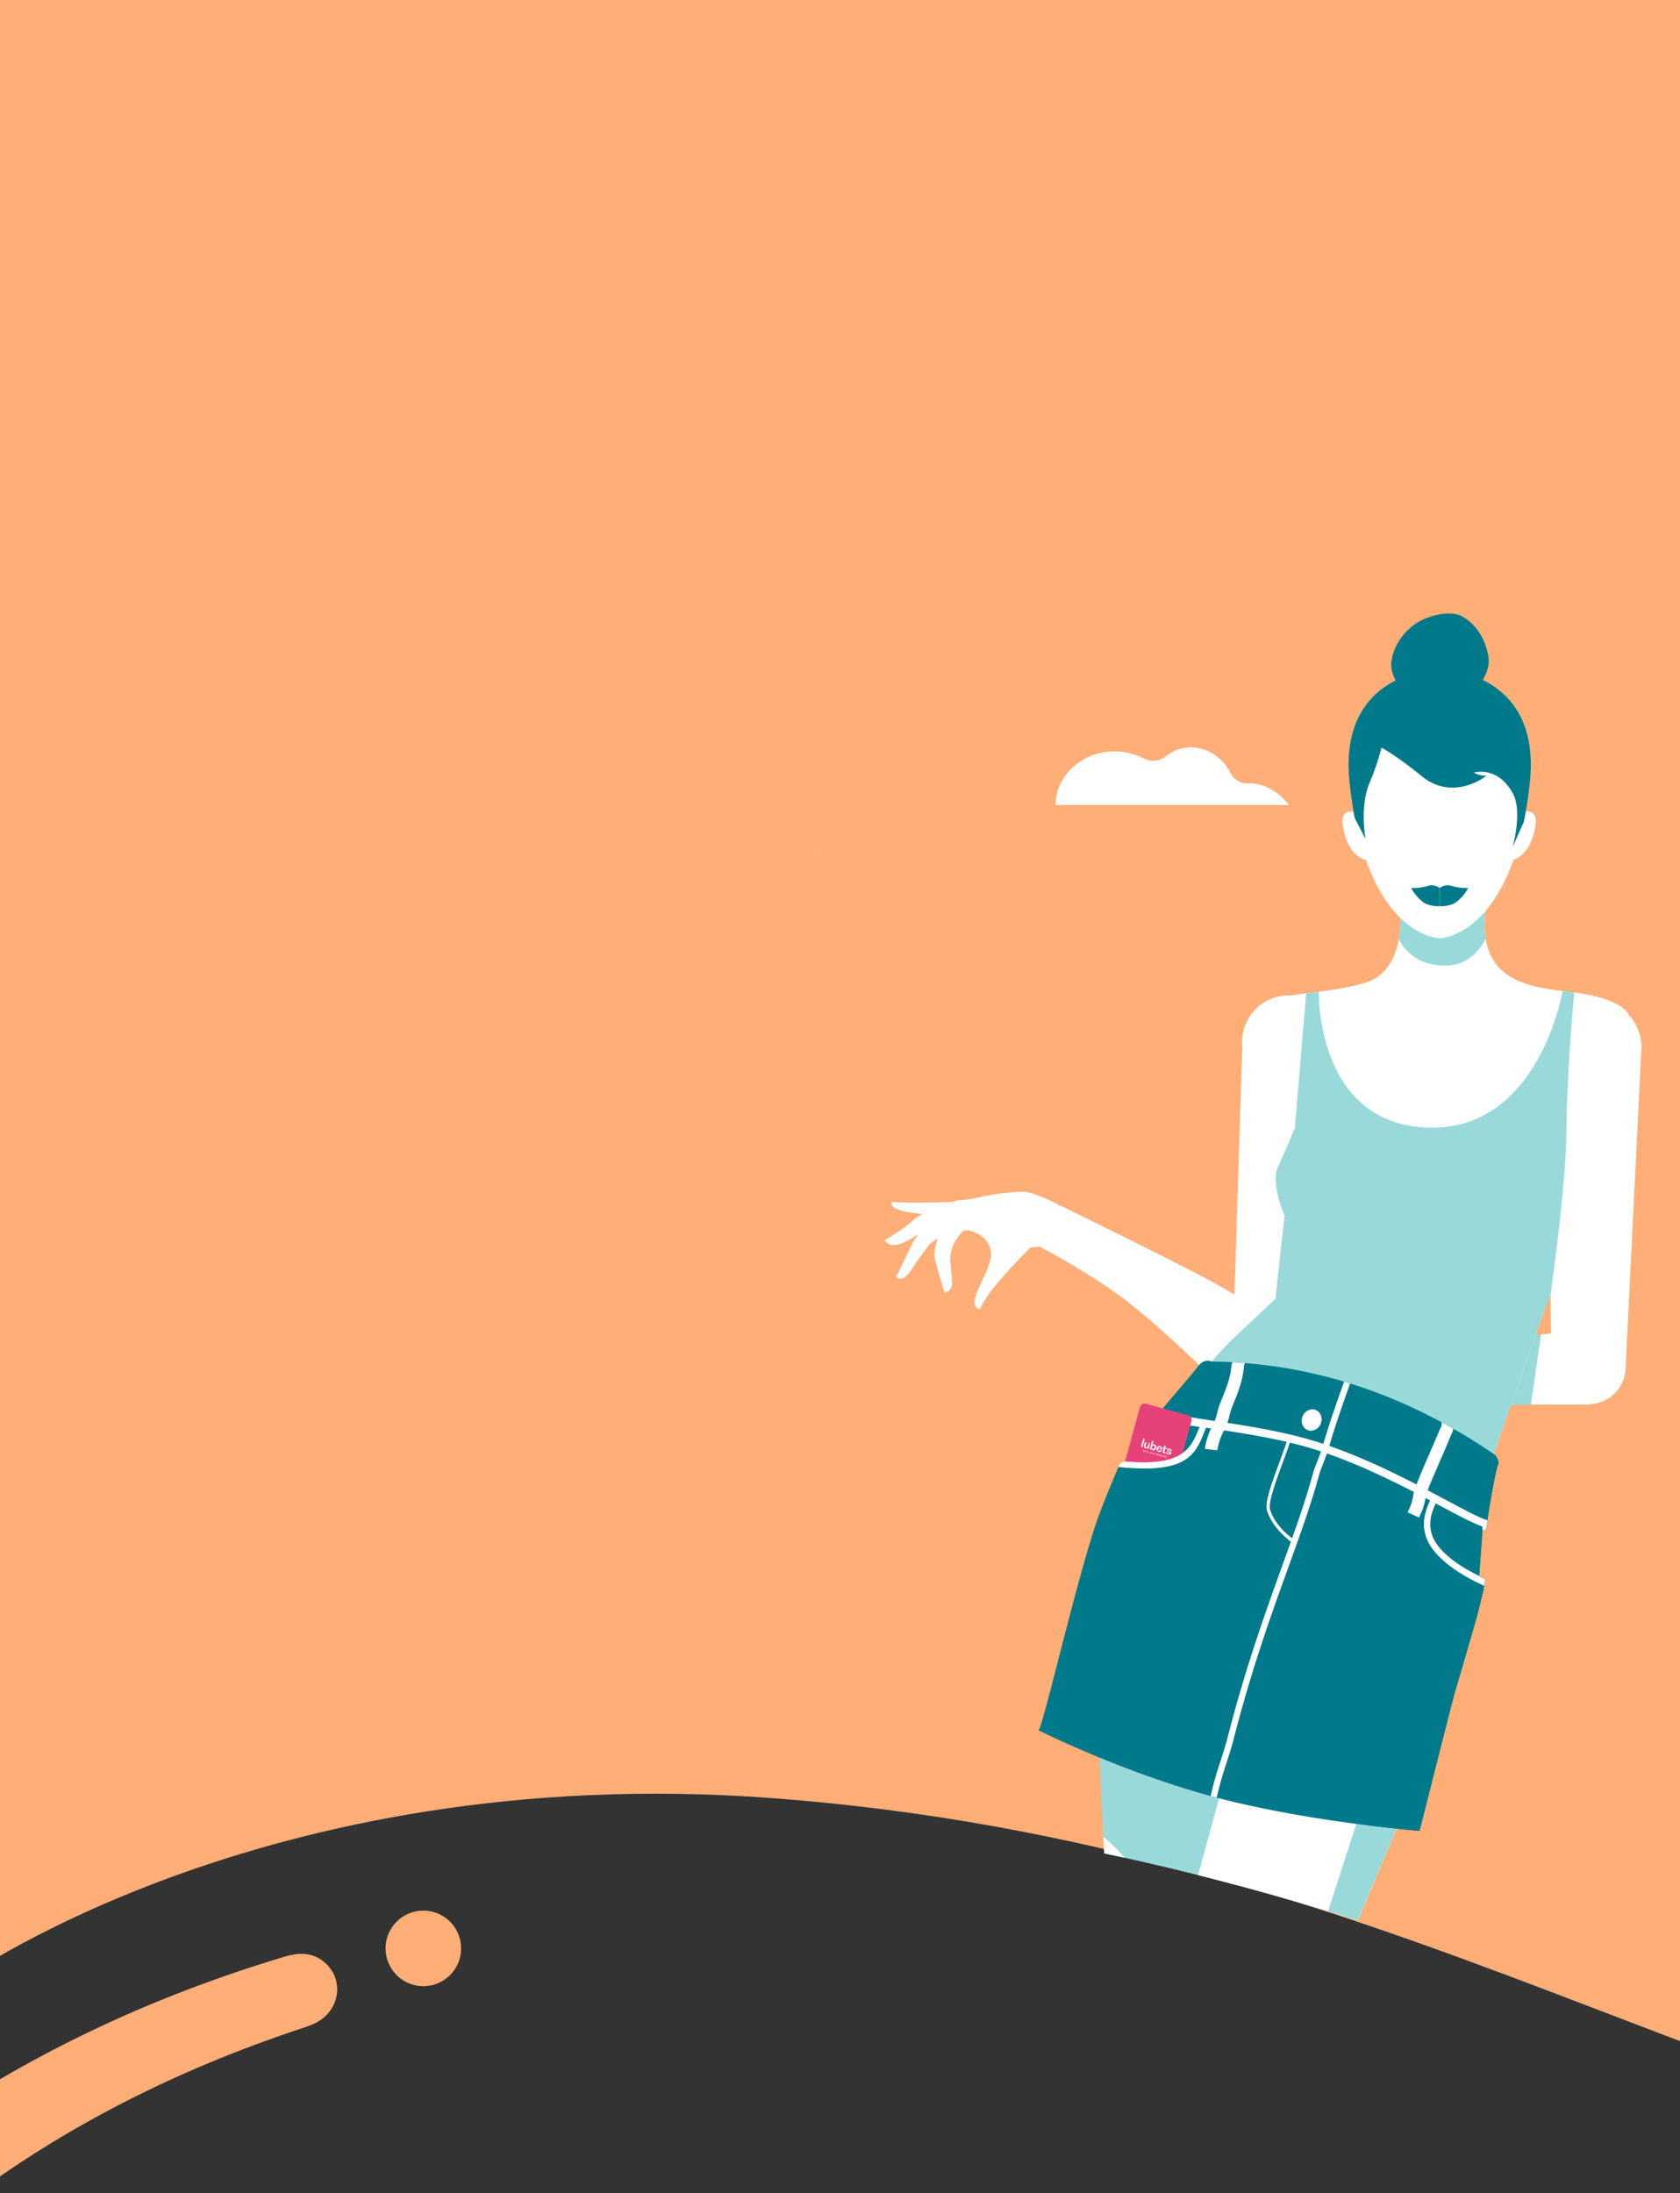 <svg id="Capa_1" data-name="Capa 1" xmlns="http://www.w3.org/2000/svg" xmlns:xlink="http://www.w3.org/1999/xlink" viewBox="0 0 1081 1411"><rect x="0" y="0" width="1081" height="1411" fill="#333333" stroke="none"/><defs><style>.cls-1,.cls-2,.cls-3{fill:none;}.cls-1{clip-rule:evenodd;}.cls-10,.cls-15,.cls-19,.cls-3,.cls-5,.cls-8,.cls-9{fill-rule:evenodd;}.cls-4,.cls-5{fill:#feae76;}.cls-6{clip-path:url(#clip-path);}.cls-7{clip-path:url(#clip-path-2);}.cls-12,.cls-8{fill:#fff;}.cls-14,.cls-9{fill:#99d9d9;}.cls-10{fill:#b3b3b2;}.cls-11{clip-path:url(#clip-path-3);}.cls-13{clip-path:url(#clip-path-4);}.cls-15,.cls-17{fill:#007a8a;}.cls-16{clip-path:url(#clip-path-5);}.cls-18{clip-path:url(#clip-path-7);}.cls-19{fill:#e6427a;}</style><clipPath id="clip-path"><path class="cls-1" d="M1994.63-90H-43.74l-1.91,1383.07S164.48,1138,515.26,1164.53c423.43,32,659.3,230.26,983.32,264.74,11.32,1.2,82.93,4.66,107.83,4.66,200.06,0,365-76.72,388.24-175.72Z"/></clipPath><clipPath id="clip-path-2"><rect class="cls-2" x="323.24" y="381.94" width="745.85" height="1078.47"/></clipPath><clipPath id="clip-path-3"><path class="cls-1" d="M706.91,1121.09l13.94,278.19,37.44-.73,57.25-286.27-88.82-15.41Z"/></clipPath><clipPath id="clip-path-4"><path class="cls-1" d="M938.12,1082.92l-150.47,356-80.74-2.2L796.46,1113Z"/></clipPath><clipPath id="clip-path-5"><path class="cls-1" d="M779.62,876s-4.6-2.69-9.14,3.53S744.71,909.22,745,911a2.62,2.62,0,0,0,1,2.42c.85.59-9.71,9.67-20.94,26.56-.42.64-3.71-.19-4.77,2.33-4.26,10.06-11.9,28-16,40.66-13.8,42.76-32.39,124.57-36,130.29,0,0,55.93,28.07,116,43.66s129.13,21,129.13,21,21-83.37,22.5-88.37,14.4-48.92,15.58-54c1.14-4.89,4.3-16.92,4.06-19.4l-3.8-2.09,2.12-29.27s2.8,0,2.8-3.28,5.55-35.35,7.07-38.63-1.85-6.82-1.85-6.82C905.7,897.51,845.11,876.79,779.62,876Z"/></clipPath><clipPath id="clip-path-7"><path class="cls-1" d="M724.49,940.21c16.42,1.45,31.59.51,39.79-8.28l7.82,17.49,7.29-6.51S794.44,905,793.6,904.8s-35-24.48-36.3-23.68-26.87,4.21-26.87,4.21l-24.72,15.81,9.7,40.65Z"/></clipPath></defs><path class="cls-4" d="M-30.87,1421.4l-39.87-36c8.35-6.29,15.68-12.25,23.44-17.58,70.84-48.76,148-84.23,230.24-108.88,9.9-3,19-2.94,26.85,4.45,11.4,10.71,8.88,29.19-5.2,37.32-3.88,2.24-8.33,3.58-12.62,5-77.62,25.91-150,62-215.4,111.47C-25.4,1418.73-27.77,1419.69-30.87,1421.4Z"/><circle class="cls-4" cx="272.4" cy="1253.55" r="24.31"/><path class="cls-5" d="M1892.39-22h-1922l-1.8,1300.11s198.13-146.22,528.89-121.2c399.26,30.2,621.65,217.11,927.18,249.63,10.68,1.12,78.19,4.39,101.68,4.39,188.63,0,344.19-72.34,366.07-165.68Z"/><g class="cls-6"><g class="cls-7"><path class="cls-8" d="M802.93,504a11.93,11.93,0,0,1-11-6.45c-8.38-16.46-27.83-22.13-42.11-10.78a12.71,12.71,0,0,1-13.64,1.32c-27.49-13.77-57,5.08-57,29.83H829.53C822.09,508.93,813.44,503.65,802.93,504Z"/><path class="cls-8" d="M1017.4,856.16a23.85,23.85,0,1,0,28.17,18.55A23.86,23.86,0,0,0,1017.4,856.16Z"/><path class="cls-8" d="M1020,644.09a30.09,30.09,0,1,0,35.54,23.41A30.09,30.09,0,0,0,1020,644.09Z"/><path class="cls-8" d="M998.18,881.1l-2.07-208.49,60.18-.73L1046,880.25Z"/><path class="cls-8" d="M1023.5,903.66l-151,.05,11.74-35.12,138-12.9Z"/><polygon class="cls-9" points="991.62 858.55 984.98 903.71 967.81 904.17 981.78 861.12 987.34 858.95 991.62 858.55"/><path class="cls-8" d="M674.46,773.5A14.5,14.5,0,1,1,659.61,788,14.68,14.68,0,0,1,674.46,773.5Z"/><path class="cls-8" d="M668.28,801.7s33,17.11,56.79,35.45c17.27,13.31,41,35.44,56.23,50.66,17.1,17.12,32.79,15.12,32.79,15.12s12.09-1.8,15.79-4.83c7.23-5.92,9.53-14.29,10.5-19.84,1.43-8.28-1.25-14.48-6.59-18.72-9.84-7.83-30.65-22.44-55.58-35.81C752.78,810.09,682,775.48,682,775.48Z"/><path class="cls-10" d="M813.13,852.45a23.85,23.85,0,1,0,27.34,19.7A23.85,23.85,0,0,0,813.13,852.45Z"/><path class="cls-8" d="M824.53,640.75A30.08,30.08,0,1,0,859,665.6,30.09,30.09,0,0,0,824.53,640.75Z"/><path class="cls-8" d="M792.93,876.57l6.55-208.32L859.56,670,840.63,877.7Z"/><path class="cls-8" d="M585,773.75c-6,0-11-.52-11-.52s-4.38,4.87,14.5,7.26c11.82,1.49,26.66,2.08,26.66,2.08l1.51-9.26S597.76,773.78,585,773.75Z"/><path class="cls-8" d="M614.42,772.93s-8.69,1-21,8c-4.37,2.46-8.22,6.44-12,9.12-6.77,4.8-12.21,7.85-12.21,7.85s3.29,7.5,16.68-.77c14.05-8.68,33.28-15.39,33.28-15.39Z"/><path class="cls-8" d="M612.62,774.5s-11.69,10.94-20.18,18.37a23.93,23.93,0,0,0-4.72,5.9l-11.1,22.8s3.78,5.16,10.53-5.64c4.46-7.14,11.18-15.61,11.18-15.61l26.16-19.24s-1.36-5.7-4.6-7.7A5.4,5.4,0,0,0,612.62,774.5Z"/><path class="cls-8" d="M669.44,802l-6.41.57s-13.2,13.24-22.72,24.74a87.65,87.65,0,0,0-9.95,15.06s-4.41-.78-2.93-7.09c1.6-6.8,8.94-18.25,10.12-26.45,1-7.19-4.17-12-4.17-12a27.76,27.76,0,0,0-7.13-4.42c-4.64-1.77-6.71-.24-6.71-.24s-9.21,8.62-8,19.91c.37,3.35.81,9.14.81,9.14s.67,5.11-.22,7.13a5.69,5.69,0,0,1-4.32,3.29s-3.26-9.8-6.38-22.27C600,803.74,606.3,788,606.3,788l4.28-10.83s.79-4.81,7.12-5a73.88,73.88,0,0,0,11-1.57s15.58-3.76,29.5-3.84c7.35,0,22.55,8.12,22.55,8.12Z"/><path class="cls-8" d="M1049,655.7h0c-.39-3-3.6-11.54-29.32-16.13-15.93-2.85-35.63-2.62-49.91-12.52C949.2,612.87,956.47,583,956.47,583H900.68s4.73,33.44-15.41,46.28c-10.66,6.8-45.66,9.59-59.45,11.77-15.87,2.51-19.05,9.5-19.67,11.77l27,72.66s-3.47,9.29-11,25.69c-4.67,10.14,4.4,30.83,4.4,30.83l-5.87,53.58s-19.72,18.7-25,23.49c-10.42,9.54-23.49,25.69-23.49,25.69l184.24,65.33s9.45-28.43,23.35-67.76c8.15-23,17.83-49.85,28-76.86C1050.81,691.74,1049,655.7,1049,655.7Z"/><path class="cls-9" d="M956.47,583H900.68a74.79,74.79,0,0,1-.65,21.43c5.14,9.16,14.17,16.85,30,16.82,12.57,0,20.7-7.68,25.94-17A58.48,58.48,0,0,1,956.47,583Z"/><path class="cls-9" d="M997.8,832.42c3.83-28,9.81-75.81,10.05-102.55.36-40.92,4.63-86.45,5.1-91.32-2.45-.33-5-.63-7.47-.95-1.81,9.71-18.93,90.42-87.18,87.86-67.07-2.51-69.72-76.3-69.74-87.41l-8.13,1.05-7.27,87.1-.6.79c-1.27,3.25-4.65,11.62-10.41,24.16-4.67,10.14,4.4,30.83,4.4,30.83l-5.87,53.58s-19.72,18.7-25,23.49c-10.42,9.54-23.49,25.69-23.49,25.69l184.24,65.33s9.45-28.43,23.35-67.76C985.24,867,991.33,850,997.8,832.42Z"/><path class="cls-9" d="M706.91,1121.09l13.94,278.19,37.44-.73,57.25-286.27-88.82-15.41Z"/><g class="cls-11"><path class="cls-12" d="M692.58,1171.49c2-.68,77.37,33.26,54.54,149.48s-54.54,60.6-54.54,60.6-16.84-142.08-17.51-144.77S692.58,1171.49,692.58,1171.49Z"/></g><path class="cls-8" d="M938.12,1082.92,778.45,1461.38l-76.73-2L796.46,1113Z"/><g class="cls-13"><polygon class="cls-14" points="875.41 1165.14 792.43 1421.67 854.86 1434.88 962.59 1192.36 942.39 1127.04 903.34 1148.59 875.41 1165.14"/></g><path class="cls-15" d="M779.62,876s-4.6-2.69-9.14,3.53S744.71,909.22,745,911a2.62,2.62,0,0,0,1,2.42c.85.59-9.71,9.67-20.94,26.56-.42.64-3.71-.19-4.77,2.33-4.26,10.06-11.9,28-16,40.66-13.8,42.76-32.39,124.57-36,130.29,0,0,55.93,28.07,116,43.66s129.13,21,129.13,21,21-83.37,22.5-88.37,14.4-48.92,15.58-54c1.14-4.89,4.3-16.92,4.06-19.4l-3.8-2.09,2.12-29.27s2.8,0,2.8-3.28,5.55-35.35,7.07-38.63-1.85-6.82-1.85-6.82C905.7,897.51,845.11,876.79,779.62,876Z"/><g class="cls-16"><path class="cls-17" d="M934,914.27c10.6,27.47-28.44,81.33-23.37,140.39,4.55,53-22.58,63.13-30.73,117.83-10.84,72.75,38.66,51.18,38.66,51.18s84.42-115.14,84.27-117.16,12.79-173.6,14.74-174.67-50.35-17.24-50.35-17.24Z"/></g><g class="cls-16"><path class="cls-12" d="M782.93,1156.42l-3.95-.81a215,215,0,0,1,6.34-22.46c1.7-5.3,3.31-10.3,4.54-15.11,11.45-44.77,24.15-80,35.36-111.12,7.94-22,14.8-41,19.69-59.26.43-1.62,1.55-4.49,2.73-7.53,1.25-3.22,2.54-6.55,3.13-8.62C855.16,916,862,897,864.91,888.81l3.81,1.37c-2.91,8.09-9.71,27.06-14.06,42.43-.64,2.25-2,5.67-3.25,9-1.09,2.81-2.22,5.71-2.6,7.12C843.88,967.1,837,986.19,829,1008.29c-11.18,31-23.85,66.16-35.25,110.75-1.26,4.93-2.88,10-4.61,15.35A217.07,217.07,0,0,0,782.93,1156.42Z"/><path class="cls-12" d="M957.14,984.18c-.32-.09-3.28.89-3.24.53,0-.15-.11-2.6-.11-2.6-6.35-2.27-15.77-7.28-27.34-13.43-20-10.63-47.35-25.19-76.39-34.85-23.23-7.74-48.79-11.54-69.33-14.6-16.45-2.44-30.15-3.32-36.72-6.48l2.44-6c5.88,2.83,19.64,5.17,35,7.46,20.72,3.08,46.52,6.92,70.18,14.79,29.44,9.8,57,24.47,77.16,35.19,12.79,6.8,22.89,12.41,28.61,14Z"/><path class="cls-12" d="M736.45,944.81c-4.45,0-12.57-.47-18.24-1.06l1.58-4c39.73,4.17,45.92-6.24,51.5-20.26.51-1.28,1-2.58,1.58-3.87l3.72,1.57c-.54,1.27-1,2.54-1.54,3.79C770.09,933.47,765.53,944.81,736.45,944.81Z"/><path class="cls-12" d="M955.18,1020.32c-19.19-8.55-33-19.61-37.23-30.57-4.09-10.7.11-19.74,2.57-25.14a26.16,26.16,0,0,0,1.3-3.07l3.93,1a25.48,25.48,0,0,1-1.49,3.72c-2.34,5.14-6,12.9-2.54,22,3.79,9.9,16.55,19.75,34.73,27.84Z"/><path class="cls-12" d="M783.29,933.08l-8-.93a47,47,0,0,1,5.37-15.94,33.07,33.07,0,0,0,2.73-7.87c.33-1.26.63-2.46,1-3.57.46-1.42,1.16-3.14,2-5.12,2.21-5.41,5.25-12.81,6-20.52A4.16,4.16,0,0,1,793.5,876a21.37,21.37,0,0,1,8.08.78c-1,.57-1.2,1.79-1.22,3.13-.85,8.89-4.29,17.27-6.56,22.81-.75,1.84-1.39,3.42-1.76,4.55-.28.87-.56,1.94-.85,3.08a39.48,39.48,0,0,1-3.52,9.84A38.48,38.48,0,0,0,783.29,933.08Z"/><path class="cls-12" d="M913.08,976.36,905.71,973c.15-.33.32-.68.49-1.06a30.92,30.92,0,0,0,3.22-10.34c.5-4.91,12.31-30.24,17-41.87,1-1.67,1.62-3.74,1.07-4.8,3,.27,5.18,1.73,7.34,3.45.57.92,0,2.53-.92,4.38-5,12.35-16,36.31-16.48,39.69a38.85,38.85,0,0,1-3.93,12.91Z"/><path class="cls-12" d="M831.2,992.29c-.46-.31-12.05-8.37-15.94-20.31-1.68-5.13,3.35-18.69,8.2-31.79,2.31-6.23,4.49-12.11,5.55-16.14l2,.52c-1.08,4.12-3.28,10-5.6,16.32-4.29,11.58-9.64,26-8.18,30.47,3.67,11.25,14.38,18.46,14.48,18.53Z"/><ellipse class="cls-12" cx="844.02" cy="913.68" rx="6.97" ry="6.32" transform="translate(-324.4 1340.27) rotate(-67.33)"/></g><g class="cls-18"><path class="cls-19" d="M748.25,969.68,721,962.17a3,3,0,0,1-2.1-3.69l14.67-53.27a3,3,0,0,1,3.7-2.1l27.27,7.5a3,3,0,0,1,2.1,3.7L752,967.57A3,3,0,0,1,748.25,969.68Z"/><path class="cls-12" d="M740,928.68l-.92-.25-.52,1.89c-.16.6-.53.87-1,.74a.66.66,0,0,1-.45-.92l.57-2.09-.92-.25-.58,2.13c-.25.9,0,1.56.8,1.76s1.23-.19,1.45-1h0l-.34,1.24.92.25,1-3.5"/><path class="cls-12" d="M741.76,932.21a1,1,0,0,1-.58-1.33c.17-.65.62-1,1.18-.86s.77.66.59,1.34-.63,1-1.19.85m.46-4.94-.93-.25-1.46,5.37.92.25.33-1.21h0a1.19,1.19,0,0,0,.9,1.61c.88.24,1.59-.29,1.9-1.43s0-2-.9-2.21a1.21,1.21,0,0,0-1.6.93h0l.84-3.07"/><path class="cls-12" d="M745.24,931.76c.23-.57.62-.82,1.08-.69s.67.54.57,1.14l-1.65-.45m1.27-1.38a1.89,1.89,0,0,0-1,3.64,1.61,1.61,0,0,0,2.07-.85l-.89-.24a.81.81,0,0,1-1,.39c-.5-.13-.7-.59-.56-1.24l2.55.69,0-.1a1.68,1.68,0,0,0-1.22-2.29"/><path class="cls-12" d="M750.22,930.21l-.92-.25-.32,1.17-.56-.15-.18.63.51.14-.5,1.8a1.11,1.11,0,0,0,.88,1.46,2,2,0,0,0,.8,0l.19-.68a1,1,0,0,1-.5,0,.5.5,0,0,1-.41-.66l.46-1.69,1.09.3.17-.64-1.93-.52v0a1,1,0,0,0,1.13-.62l.08-.29"/><path class="cls-12" d="M752.77,932.09c-.94-.26-1.61,0-1.79.65s.47,1.12,1,1.38.83.39.73.76-.38.39-.83.26-.67-.43-.56-.82l-.86-.23c-.21.76.26,1.36,1.26,1.64s1.71,0,1.91-.72-.5-1.15-1.09-1.42c-.42-.2-.79-.37-.71-.68s.35-.35.73-.25a.57.57,0,0,1,.48.75l.85.24c.2-.73-.24-1.3-1.17-1.56"/><polyline class="cls-12" points="736.56 925.73 735.64 925.47 734.17 930.84 735.09 931.09 736.56 925.73"/><polyline class="cls-12" points="737.92 933.32 737.13 933.11 736.81 934.29 737.61 934.51 737.65 934.38 737.01 934.21 737.12 933.8 737.69 933.95 737.72 933.82 737.16 933.66 737.26 933.29 737.88 933.46 737.92 933.32"/><polyline class="cls-12" points="739.25 933.69 739.06 933.63 738.63 934.12 738.62 934.12 738.49 933.48 738.3 933.43 738.45 934.08 737.94 934.61 738.15 934.66 738.62 934.13 738.62 934.13 738.76 934.83 738.96 934.88 738.8 934.17 739.25 933.69"/><path class="cls-12" d="M740.22,934.76l.43-.67h0l0,.8-.46-.13m.59-.65-.3-.08-.72,1.08.17,0,.18-.28.54.15v.33l.19,0-.07-1.3"/><polyline class="cls-12" points="742.5 934.58 742.35 934.53 742.03 935.71 742.03 935.71 741.89 934.41 741.6 934.33 741.28 935.52 741.44 935.56 741.75 934.39 741.76 934.39 741.89 935.68 742.18 935.76 742.5 934.58"/><polyline class="cls-12" points="743.98 934.98 743.8 934.93 743.26 935.55 743.26 935.55 743.11 934.74 742.91 934.69 743.07 935.52 743.23 935.56 742.89 935.96 743.07 936.01 743.98 934.98"/><polyline class="cls-12" points="745.83 935.49 745.65 935.44 745.09 936.54 745.09 936.54 745.18 935.31 744.9 935.23 744.36 936.34 744.36 936.34 744.44 935.11 744.26 935.06 744.19 936.31 744.5 936.4 745.03 935.28 745.04 935.29 744.94 936.52 745.24 936.6 745.83 935.49"/><polyline class="cls-12" points="747.15 935.85 746.99 935.8 746.85 936.32 746.28 936.16 746.42 935.65 746.25 935.6 745.93 936.79 746.1 936.83 746.24 936.3 746.81 936.45 746.66 936.99 746.83 937.03 747.15 935.85"/><polyline class="cls-12" points="748.47 936.21 747.68 935.99 747.36 937.18 748.16 937.4 748.2 937.27 747.56 937.09 747.68 936.68 748.24 936.84 748.28 936.7 747.71 936.55 747.82 936.17 748.43 936.34 748.47 936.21"/><polyline class="cls-12" points="751.06 936.91 750.27 936.7 749.94 937.89 750.75 938.11 750.79 937.97 750.15 937.8 750.26 937.39 750.83 937.54 750.86 937.41 750.3 937.25 750.4 936.88 751.02 937.05 751.06 936.91"/><path class="cls-12" d="M736.21,932.84c-.27-.08-.47,0-.53.22s.14.35.33.43.31.14.26.3-.16.18-.35.13a.3.3,0,0,1-.23-.37l-.17,0a.46.46,0,0,0,.36.56c.29.08.51,0,.57-.24s-.15-.37-.34-.45-.29-.13-.26-.27.15-.17.32-.13a.28.28,0,0,1,.2.35l.17,0a.43.43,0,0,0-.33-.53"/><path class="cls-12" d="M749,936.94l.11-.42.28.07a.22.22,0,0,1,.18.28.21.21,0,0,1-.29.15l-.28-.08m.42-.48-.44-.12-.32,1.18.16.05.14-.5.26.07.14.58.19,0-.1-.4a.31.31,0,0,0-.21-.22h0c.26.08.45,0,.51-.24s-.07-.37-.33-.44"/></g><path class="cls-8" d="M981.77,522.09q1.51-8.54,2.59-18.3c8-72.93-58-73.4-58-73.4s-66,.47-58,73.4q1.25,11.38,3.09,21.07l-.89-2.72s-8.24-1.61-6.61,8.81c2.73,17.3,11.16,21.44,15,22.44,17.67,50,47.42,50.23,47.42,50.23s29.83-.23,47.5-50.48c4.09-1.36,11.61-6,14.15-22.19C989.47,521.83,983.33,521.93,981.77,522.09Z"/><path class="cls-15" d="M926.38,571.32a8.64,8.64,0,0,0-7.35-1.47,32.6,32.6,0,0,1-11,1.47,28.92,28.92,0,0,0,7.34,8.81c4.07,3.25,11,2.93,11,2.93Z"/><path class="cls-15" d="M926.38,571.32a8.61,8.61,0,0,1,7.34-1.47,32.6,32.6,0,0,0,11,1.47,28.87,28.87,0,0,1-7.35,8.81c-4.06,3.25-11,2.93-11,2.93Z"/><path class="cls-15" d="M926.38,430.39s-66,.47-58,73.4c.9,8.2,2,15.71,3.38,22.62l6.89,13.35s-3.9-21.07,2.67-36.29A158.25,158.25,0,0,0,888.94,481s10.38,5.65,25.69,18.23c20.64,17,41.84-.12,41.84-.12a16.57,16.57,0,0,1-8.17-2s15.07-4.76,25.05,13.15c6.48,11.63,0,34.56,0,34.56l7.15-16.05c1.55-7.56,2.86-15.85,3.86-25C992.34,430.85,926.38,430.39,926.38,430.39Z"/><path class="cls-15" d="M913.94,399.45c-11.42,6.09-17.86,17.77-18.68,26.7-.89,9.58,7.29,20.26,15.8,24.76a44,44,0,0,0,8.46,3.43,23.54,23.54,0,0,0,12.76,0,43.19,43.19,0,0,0,8.36-3.38c8.56-4.49,18.18-17.29,17.24-26.9-.88-8.9-5.89-21.44-17.17-27.53C933.45,392.63,921.21,395.57,913.94,399.45Z"/><path class="cls-8" d="M525.53,550.69a.26.26,0,0,0,0,.52A.26.26,0,0,0,525.53,550.69Z"/><path class="cls-8" d="M936.45,374.74c-12.83-9.92-26.21-13.56-40.24-9.76a9,9,0,0,1-11-6.7c-3.69-15.66-18.78-21.71-30.77-16.67a8,8,0,0,1-10.89-5.9c-6.83-33.4-33.25-50-58.73-50.13h-1a59.76,59.76,0,0,0-16.25,2.33,57.52,57.52,0,0,0-22.25,10.43,61.49,61.49,0,0,0-11.61,11.35c-3.62,4.66-6.36,9.91-9.8,14.7-6,8.35-14.23,13-23.33,16.07a22,22,0,0,0-3.26,1c-13,3.81-27.41,5-39.63,9.38a57.78,57.78,0,0,0-16,8.5,39.24,39.24,0,0,0-6.43,6.19,37.21,37.21,0,0,0-2.67,3.69,26,26,0,0,1-2.36,3.89c-1.52,1.69-.46,1.58-.46,1.58h2.39l0,0s58.79-.12,111.83-.16v.1c5.8-.08,21-.11,40.35-.11s34.56,0,40.36.11v-.1C877.66,374.62,936.45,374.74,936.45,374.74Z"/></g></g></svg>